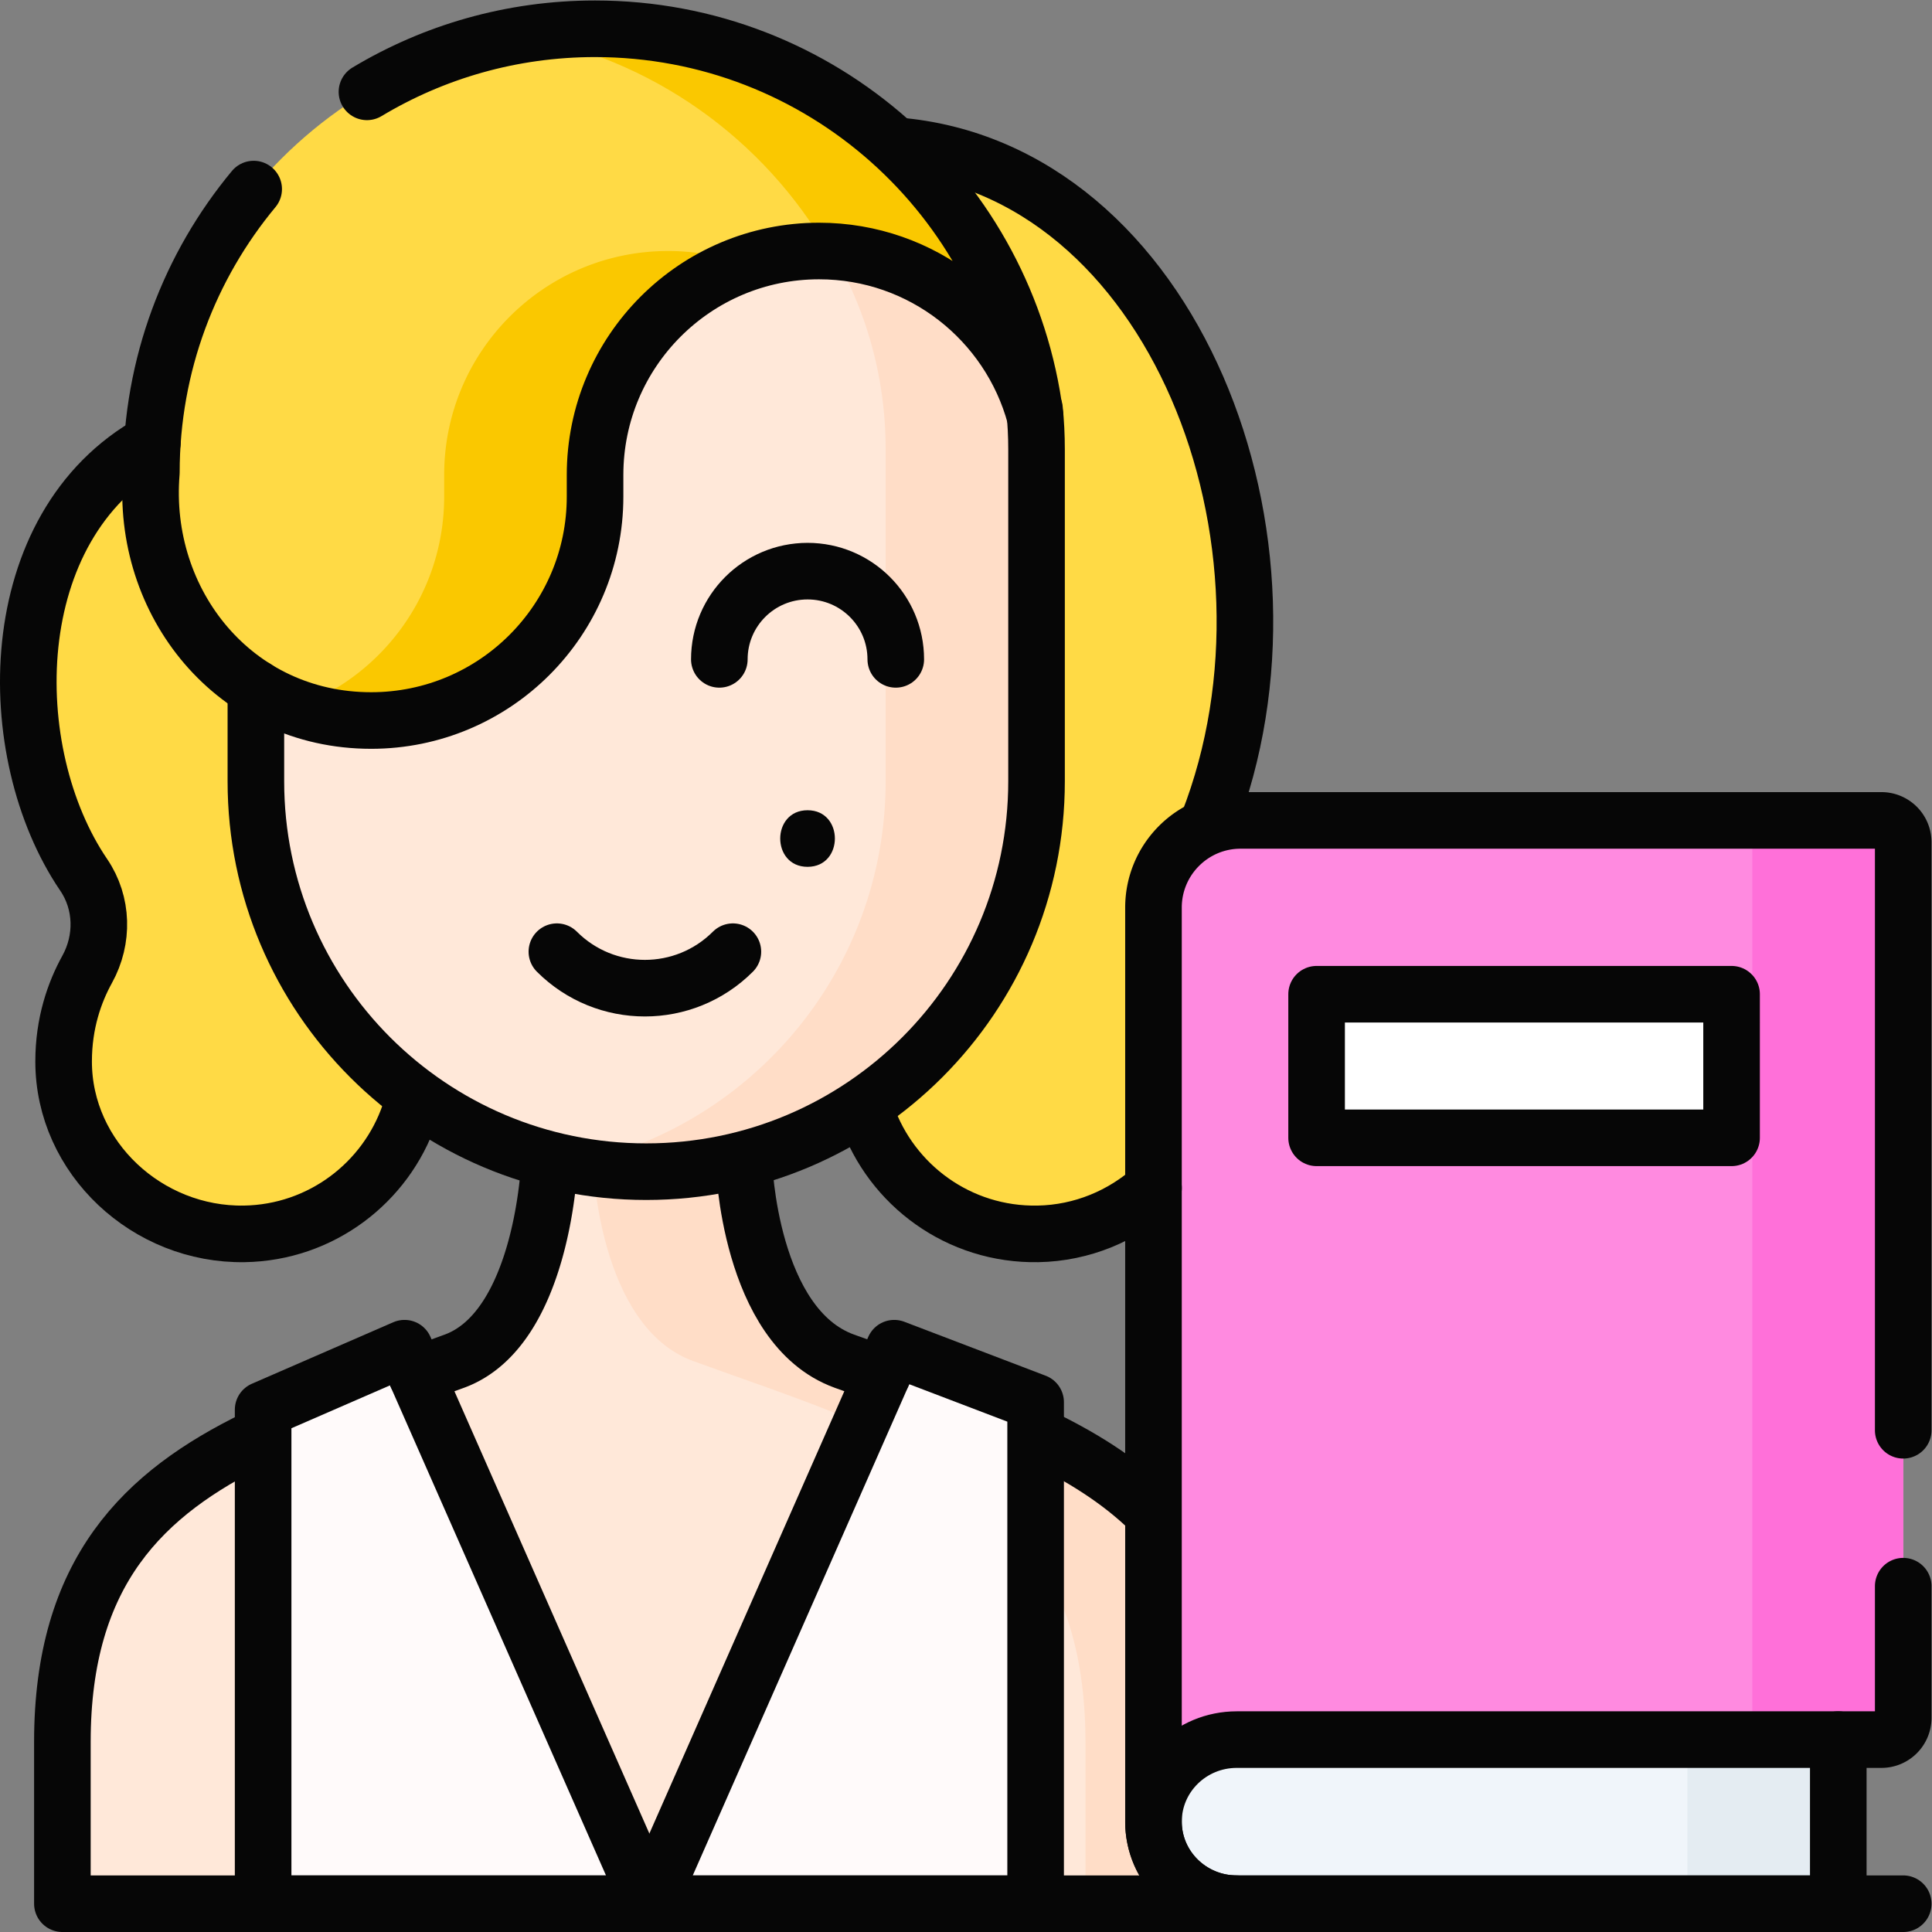 <?xml version="1.0" encoding="UTF-8"?> <svg xmlns="http://www.w3.org/2000/svg" xmlns:xlink="http://www.w3.org/1999/xlink" xmlns:svgjs="http://svgjs.com/svgjs" version="1.1" width="512" height="512" x="0" y="0" viewBox="0 0 682.667 682.667" style="enable-background:new 0 0 512 512" xml:space="preserve" class=""><rect x="0" y="0" width="682.667" height="682.667" fill="#808080" stroke="none"/><g><defs><clipPath id="a"><path d="M0 512h512V0H0Z" fill="#000000" data-original="#000000"></path></clipPath></defs><g clip-path="url(#a)" transform="matrix(1.333 0 0 -1.333 0 682.667)"><path d="M0 0s1.34-43.378 26.583-52.55C79.842-71.9 130.534-84.412 130.534-153.491v-42.887H-180.66v42.887c0 69.176 50.446 81.238 103.951 100.941C-53.16-43.878-51.558 0-51.558 0l25.304 15.257z" style="fill-opacity:1;fill-rule:nonzero;stroke:none" transform="translate(197.197 203.878)" fill="#ffe8d9" data-original="#ffe8d9" class=""></path><path d="M0 0c-25.243 9.172-26.583 52.55-26.583 52.55h-40S-65.243 9.172-40 0C13.259-19.351 63.951-31.862 63.951-100.941v-42.887h40v42.887C103.951-31.862 53.259-19.351 0 0" style="fill-opacity:1;fill-rule:nonzero;stroke:none" transform="translate(223.78 151.328)" fill="#ffddc7" data-original="#ffddc7"></path><path d="m0 0 64.9-147.254H-37.485v130.948z" style="fill-opacity:1;fill-rule:nonzero;stroke:none" transform="translate(107.234 154.754)" fill="#fffafa" data-original="#fffafa"></path><path d="m0 0-64.899-147.254H37.486v132.948z" style="fill-opacity:1;fill-rule:nonzero;stroke:none" transform="translate(237.034 154.754)" fill="#fffafa" data-original="#fffafa"></path><path d="m0 0-134.16-62.812c-40.099-22.22-40.203-82.35-18.209-114.677 5.074-7.459 5.279-17.134.915-25.029-3.356-6.069-6.245-14.25-6.245-24.424 0-25.617 22.282-46.122 47.896-45.704 20.336.332 37.529 13.549 43.799 31.839a43.938 43.938 0 0 1 1.122-.246H55.195c6.515-18.665 24.428-31.985 45.405-31.592 24.252.455 44.487 19.658 46.118 43.859.723 10.737-2.152 20.769-7.538 29.012-3.988 6.102-4.471 13.855-.924 20.223C190.073-86.521 119.12 66.007 0 0" style="fill-opacity:1;fill-rule:nonzero;stroke:none" transform="translate(174.564 457.701)" fill="#ffda45" data-original="#ffda45"></path><path d="M0 0c-57.144 0-103.467 46.323-103.467 103.466v88.057c0 57.144 46.323 103.467 103.467 103.467 57.143 0 103.467-46.323 103.467-103.467v-88.057C103.467 46.323 57.143 0 0 0" style="fill-opacity:1;fill-rule:nonzero;stroke:none" transform="translate(171.296 201.544)" fill="#ffe8d9" data-original="#ffe8d9" class=""></path><path d="M0 0c-6.843 0-13.528-.671-20-1.939 47.571-9.318 83.466-51.228 83.466-101.528v-88.057c0-50.3-35.895-92.21-83.466-101.528a104.01 104.01 0 0 1 20-1.938c57.143 0 103.466 46.323 103.466 103.466v88.057C103.466-46.324 57.143 0 0 0" style="fill-opacity:1;fill-rule:nonzero;stroke:none" transform="translate(171.296 496.535)" fill="#ffddc7" data-original="#ffddc7"></path><path d="M0 0c32.782 0 59.357 26.575 59.357 59.358v5.74c0 32.782 26.576 59.358 59.359 59.358 27.389 0 50.432-18.557 57.277-43.78-7.338 57.903-56.74 102.688-116.636 102.688-64.955 0-117.611-52.656-117.611-117.611C-61.12 31.236-36.21 0 0 0" style="fill-opacity:1;fill-rule:nonzero;stroke:none" transform="translate(98.38 321.136)" fill="#ffda45" data-original="#ffda45"></path><path d="M0 0c-32.782 0-59.358-26.575-59.358-59.358v-5.74c0-25.766-16.421-47.69-39.366-55.897 6.147-2.224 12.852-3.461 20.008-3.461 32.782 0 59.358 26.576 59.358 59.358v5.74c0 25.763 16.417 47.685 39.357 55.895A59.216 59.216 0 0 1 0 0" style="fill-opacity:1;fill-rule:nonzero;stroke:none" transform="translate(177.097 445.592)" fill="#fac800" data-original="#fac800"></path><path d="M0 0c-6.818 0-13.498-.587-19.998-1.701C15.057-7.71 44.797-29.238 61.925-58.963c26.254-1.118 48.081-19.294 54.711-43.725C109.298-44.785 59.896 0 0 0" style="fill-opacity:1;fill-rule:nonzero;stroke:none" transform="translate(157.738 504.5)" fill="#fac800" data-original="#fac800"></path><path d="M0 0h-181.525v242.29c0 12.768 10.34 23.118 23.096 23.118H11.439a5.777 5.777 0 0 0 5.775-5.78V27.529a5.776 5.776 0 0 0-5.775-5.779H0Z" style="fill-opacity:1;fill-rule:nonzero;stroke:none" transform="translate(487.286 29.25)" fill="#ff8ae0" data-original="#ff8ae0"></path><path d="M0 0h-40a5.777 5.777 0 0 0 5.774-5.78v-232.099a5.777 5.777 0 0 0-5.774-5.78h-11.439v-21.749h40v21.749H0a5.777 5.777 0 0 1 5.774 5.78V-5.78A5.777 5.777 0 0 1 0 0" style="fill-opacity:1;fill-rule:nonzero;stroke:none" transform="translate(498.726 294.658)" fill="#ff70d9" data-original="#ff70d9"></path><path d="M0 0h-159.448c-12.194 0-22.077 9.737-22.077 21.75 0 12.011 9.883 21.749 22.077 21.749H0V21.75Z" style="fill-opacity:1;fill-rule:nonzero;stroke:none" transform="translate(487.286 7.5)" fill="#f0f5fa" data-original="#f0f5fa"></path><path d="M0 0V-43.499h40V0Z" style="fill-opacity:1;fill-rule:nonzero;stroke:none" transform="translate(447.286 50.999)" fill="#e4ecf2" data-original="#e4ecf2"></path><path d="M459 210.518H349v38.062h110z" style="fill-opacity:1;fill-rule:nonzero;stroke:none" fill="#ffffff" data-original="#ffffff"></path><path d="M0 0a1317.21 1317.21 0 0 1 10.125 3.671c23.549 8.672 25.151 52.55 25.151 52.55" style="stroke-width:15;stroke-linecap:round;stroke-linejoin:round;stroke-miterlimit:10;stroke-dasharray:none;stroke-opacity:1" transform="translate(110.363 147.657)" fill="none" stroke="#060606" stroke-width="15" stroke-linecap="round" stroke-linejoin="round" stroke-miterlimit="10" stroke-dasharray="none" stroke-opacity="" data-original="#060606"></path><path d="M0 0h-311.194v42.887c0 45.148 21.488 65.968 51.29 80.462" style="stroke-width:15;stroke-linecap:round;stroke-linejoin:round;stroke-miterlimit:10;stroke-dasharray:none;stroke-opacity:1" transform="translate(327.731 7.5)" fill="none" stroke="#060606" stroke-width="15" stroke-linecap="round" stroke-linejoin="round" stroke-miterlimit="10" stroke-dasharray="none" stroke-opacity="" data-original="#060606"></path><path d="M0 0c11.48-5.457 21.799-11.81 30.213-20.039" style="stroke-width:15;stroke-linecap:round;stroke-linejoin:round;stroke-miterlimit:10;stroke-dasharray:none;stroke-opacity:1" transform="translate(274.764 131.737)" fill="none" stroke="#060606" stroke-width="15" stroke-linecap="round" stroke-linejoin="round" stroke-miterlimit="10" stroke-dasharray="none" stroke-opacity="" data-original="#060606"></path><path d="M0 0s1.34-43.378 26.583-52.55c3.395-1.233 6.778-2.438 10.14-3.633" style="stroke-width:15;stroke-linecap:round;stroke-linejoin:round;stroke-miterlimit:10;stroke-dasharray:none;stroke-opacity:1" transform="translate(197.197 203.878)" fill="none" stroke="#060606" stroke-width="15" stroke-linecap="round" stroke-linejoin="round" stroke-miterlimit="10" stroke-dasharray="none" stroke-opacity="" data-original="#060606"></path><path d="m0 0 64.9-147.254H-37.485v130.948z" style="stroke-width:15;stroke-linecap:round;stroke-linejoin:round;stroke-miterlimit:10;stroke-dasharray:none;stroke-opacity:1" transform="translate(107.234 154.754)" fill="none" stroke="#060606" stroke-width="15" stroke-linecap="round" stroke-linejoin="round" stroke-miterlimit="10" stroke-dasharray="none" stroke-opacity="" data-original="#060606"></path><path d="m0 0-64.899-147.254H37.486v132.948z" style="stroke-width:15;stroke-linecap:round;stroke-linejoin:round;stroke-miterlimit:10;stroke-dasharray:none;stroke-opacity:1" transform="translate(237.034 154.754)" fill="none" stroke="#060606" stroke-width="15" stroke-linecap="round" stroke-linejoin="round" stroke-miterlimit="10" stroke-dasharray="none" stroke-opacity="" data-original="#060606"></path><path d="M0 0c28.997 74.299-9.202 173.627-82.807 179.511" style="stroke-width:15;stroke-linecap:round;stroke-linejoin:round;stroke-miterlimit:10;stroke-dasharray:none;stroke-opacity:1" transform="translate(320.27 293.999)" fill="none" stroke="#060606" stroke-width="15" stroke-linecap="round" stroke-linejoin="round" stroke-miterlimit="10" stroke-dasharray="none" stroke-opacity="" data-original="#060606"></path><path d="M0 0c6.515-18.666 24.428-31.985 45.404-31.592 11.675.219 22.419 4.783 30.606 12.157" style="stroke-width:15;stroke-linecap:round;stroke-linejoin:round;stroke-miterlimit:10;stroke-dasharray:none;stroke-opacity:1" transform="translate(229.759 216.648)" fill="none" stroke="#060606" stroke-width="15" stroke-linecap="round" stroke-linejoin="round" stroke-miterlimit="10" stroke-dasharray="none" stroke-opacity="" data-original="#060606"></path><path d="M0 0c-40.099-22.22-40.203-82.35-18.209-114.677 5.074-7.459 5.279-17.134.915-25.029-3.355-6.069-6.245-14.25-6.245-24.424 0-25.617 22.282-46.122 47.896-45.704 20.336.332 37.529 13.549 43.799 31.839" style="stroke-width:15;stroke-linecap:round;stroke-linejoin:round;stroke-miterlimit:10;stroke-dasharray:none;stroke-opacity:1" transform="translate(40.403 394.89)" fill="none" stroke="#060606" stroke-width="15" stroke-linecap="round" stroke-linejoin="round" stroke-miterlimit="10" stroke-dasharray="none" stroke-opacity="" data-original="#060606"></path><path d="M0 0c.353-3.479.534-7.008.534-10.579v-88.057c0-57.143-46.324-103.467-103.467-103.467s-103.466 46.324-103.466 103.467v24.686" style="stroke-width:15;stroke-linecap:round;stroke-linejoin:round;stroke-miterlimit:10;stroke-dasharray:none;stroke-opacity:1" transform="translate(274.228 403.647)" fill="none" stroke="#060606" stroke-width="15" stroke-linecap="round" stroke-linejoin="round" stroke-miterlimit="10" stroke-dasharray="none" stroke-opacity="" data-original="#060606"></path><path d="M0 0c-16.932-20.375-27.117-46.557-27.117-75.12-2.867-34.517 22.044-65.753 58.254-65.753 32.782 0 59.357 26.576 59.357 59.358v5.74c0 32.783 26.576 59.358 59.359 59.358 27.389 0 50.432-18.557 57.277-43.779C199.792-2.293 150.391 42.491 90.494 42.491c-22.112 0-42.796-6.107-60.466-16.719" style="stroke-width:15;stroke-linecap:round;stroke-linejoin:round;stroke-miterlimit:10;stroke-dasharray:none;stroke-opacity:1" transform="translate(67.244 462.009)" fill="none" stroke="#060606" stroke-width="15" stroke-linecap="round" stroke-linejoin="round" stroke-miterlimit="10" stroke-dasharray="none" stroke-opacity="" data-original="#060606"></path><path d="M0 0c12.895-12.894 33.762-12.894 46.656 0" style="stroke-width:15;stroke-linecap:round;stroke-linejoin:round;stroke-miterlimit:10;stroke-dasharray:none;stroke-opacity:1" transform="translate(147.615 259.858)" fill="none" stroke="#060606" stroke-width="15" stroke-linecap="round" stroke-linejoin="round" stroke-miterlimit="10" stroke-dasharray="none" stroke-opacity="" data-original="#060606"></path><path d="M0 0c9.651 0 9.667 15 0 15-9.652 0-9.668-15 0-15" style="fill-opacity:1;fill-rule:nonzero;stroke:none" transform="translate(214.065 282.352)" fill="#060606" data-original="#060606"></path><path d="M0 0c0 12.915 10.47 23.384 23.385 23.384 12.914 0 23.384-10.469 23.384-23.384" style="stroke-width:15;stroke-linecap:round;stroke-linejoin:round;stroke-miterlimit:10;stroke-dasharray:none;stroke-opacity:1" transform="translate(190.68 337.347)" fill="none" stroke="#060606" stroke-width="15" stroke-linecap="round" stroke-linejoin="round" stroke-miterlimit="10" stroke-dasharray="none" stroke-opacity="" data-original="#060606"></path><path d="M0 0v-34.888a5.776 5.776 0 0 0-5.774-5.779h-11.44" style="stroke-width:15;stroke-linecap:round;stroke-linejoin:round;stroke-miterlimit:10;stroke-dasharray:none;stroke-opacity:1" transform="translate(504.5 91.666)" fill="none" stroke="#060606" stroke-width="15" stroke-linecap="round" stroke-linejoin="round" stroke-miterlimit="10" stroke-dasharray="none" stroke-opacity="" data-original="#060606"></path><path d="M0 0v242.29c0 12.768 10.341 23.118 23.097 23.118h169.868a5.777 5.777 0 0 0 5.774-5.78V103.75M0 0v0c0-12.012 9.884-21.75 22.077-21.75h176.662" style="stroke-width:15;stroke-linecap:round;stroke-linejoin:round;stroke-miterlimit:10;stroke-dasharray:none;stroke-opacity:1" transform="translate(305.76 29.25)" fill="none" stroke="#060606" stroke-width="15" stroke-linecap="round" stroke-linejoin="round" stroke-miterlimit="10" stroke-dasharray="none" stroke-opacity="" data-original="#060606"></path><path d="M0 0h-159.448c-12.194 0-22.077 9.737-22.077 21.75 0 12.011 9.883 21.749 22.077 21.749H0V21.75Z" style="stroke-width:15;stroke-linecap:round;stroke-linejoin:round;stroke-miterlimit:10;stroke-dasharray:none;stroke-opacity:1" transform="translate(487.286 7.5)" fill="none" stroke="#060606" stroke-width="15" stroke-linecap="round" stroke-linejoin="round" stroke-miterlimit="10" stroke-dasharray="none" stroke-opacity="" data-original="#060606"></path><path d="M459 210.518H349v38.062h110z" style="stroke-width:15;stroke-linecap:round;stroke-linejoin:round;stroke-miterlimit:10;stroke-dasharray:none;stroke-opacity:1" fill="none" stroke="#060606" stroke-width="15" stroke-linecap="round" stroke-linejoin="round" stroke-miterlimit="10" stroke-dasharray="none" stroke-opacity="" data-original="#060606"></path></g></g></svg> 